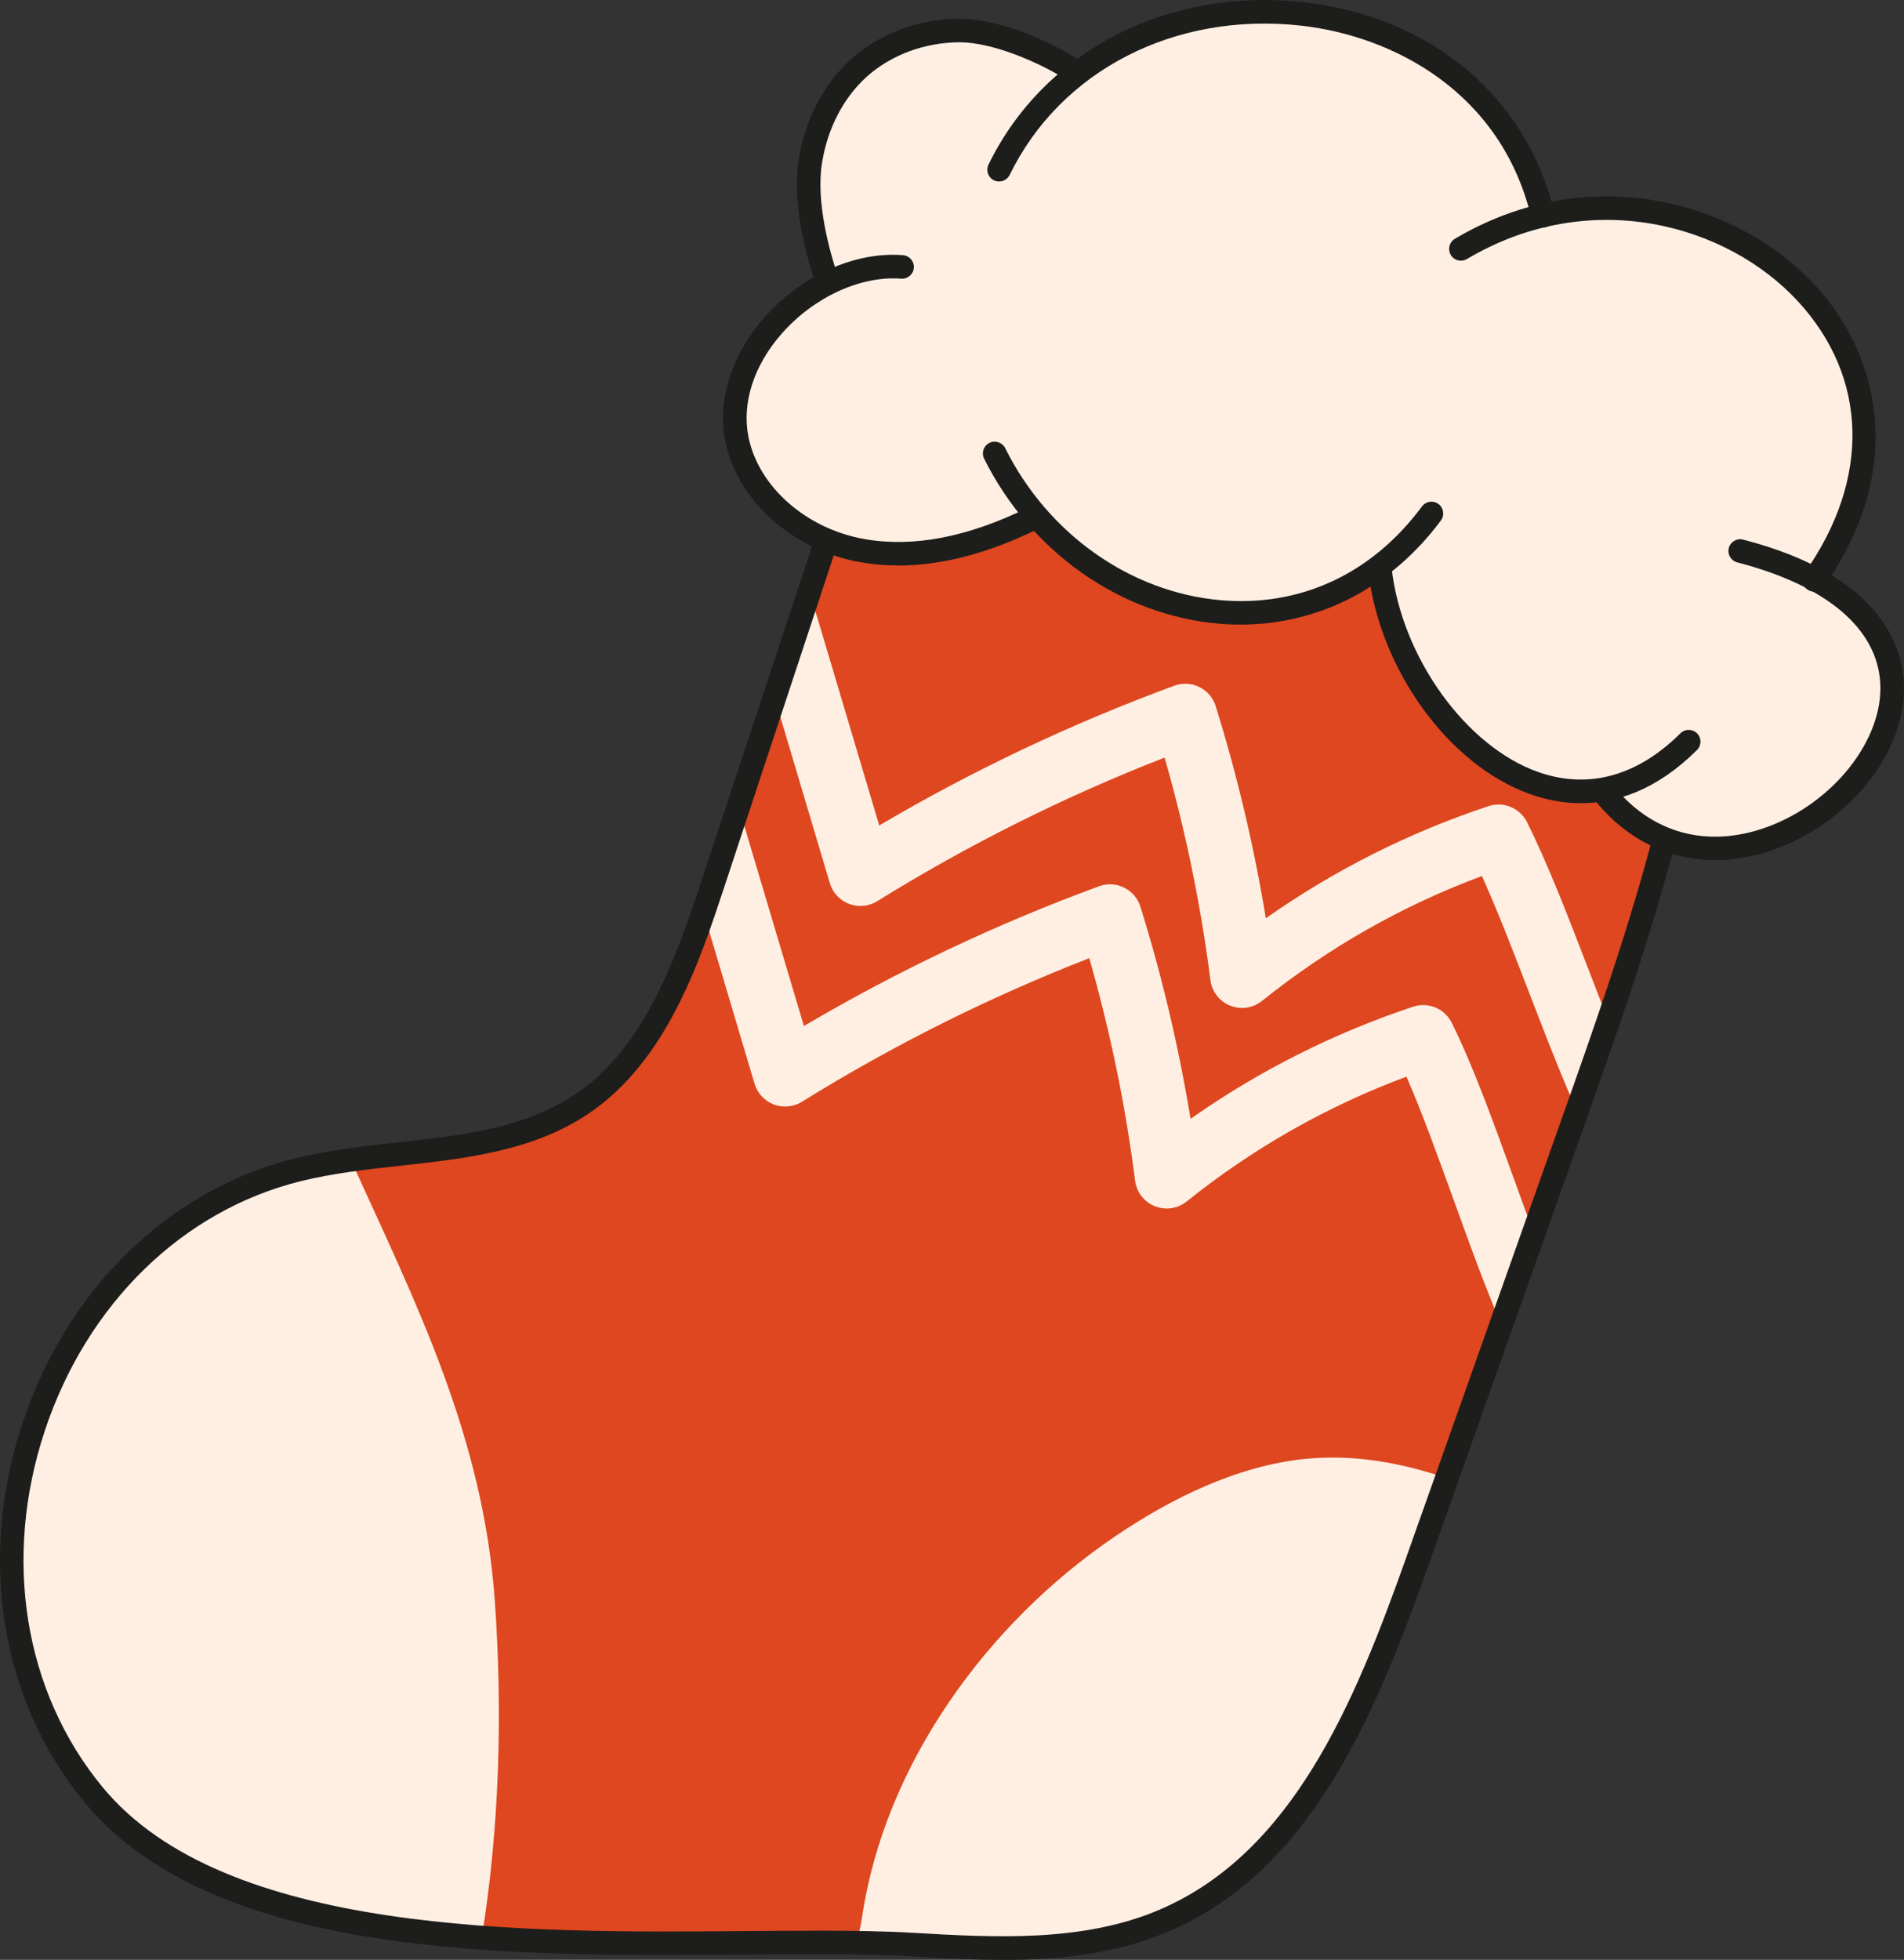 <?xml version="1.0" encoding="UTF-8"?>
<svg id="Calque_2" data-name="Calque 2" xmlns="http://www.w3.org/2000/svg" xmlns:xlink="http://www.w3.org/1999/xlink" viewBox="0 0 363.96 374.56">
  <rect x="0" y="0" width="363.96" height="374.56" fill="#333333" stroke="none"/>
  <defs>
    <style>
      .cls-1 {
        clip-path: url(#clippath);
      }

      .cls-2 {
        fill: none;
      }

      .cls-2, .cls-3, .cls-4, .cls-5 {
        stroke-width: 0px;
      }

      .cls-3 {
        fill: #1d1d1b;
      }

      .cls-4 {
        fill: #de471f;
      }

      .cls-5 {
        fill: #ffefe3;
      }
    </style>
    <clipPath id="clippath">
      <path class="cls-2" d="m56.89,223.57c18.23-4.52,38.85-2.12,54.41-12.64,13.71-9.27,19.74-26.13,24.93-41.85,10.41-31.52,20.81-63.04,31.22-94.55,2.52-7.62,5.75-16.07,13.08-19.33,4.45-1.98,9.55-1.6,14.4-1.11,38.69,3.84,77.02,11.39,114.28,22.5,5.04,1.5,10.38,3.29,13.62,7.43,3.2,4.11,3.66,9.67,3.75,14.87.67,40.15-12.92,79.01-26.34,116.86-9.77,27.56-19.54,55.13-29.31,82.69-9.63,27.18-21.85,57.22-48.34,68.59-14.9,6.4-31.78,5.56-47.97,4.62-42.17-2.47-126.15,8.49-156.77-28.72-32.98-40.08-10.52-107.06,39.06-119.35Z"/>
    </clipPath>
  </defs>
  <g id="_ÎÓÈ_1" data-name="—ÎÓÈ_1">
    <g>
      <path class="cls-4" d="m56.89,223.57c18.23-4.52,38.85-2.12,54.41-12.64,13.71-9.27,19.74-26.13,24.93-41.85,10.41-31.52,20.81-63.04,31.22-94.55,2.52-7.62,5.75-16.07,13.08-19.33,4.45-1.98,9.55-1.6,14.4-1.11,38.69,3.84,77.02,11.39,114.28,22.5,5.04,1.5,10.38,3.29,13.62,7.43,3.2,4.11,3.66,9.67,3.75,14.87.67,40.15-12.92,79.01-26.34,116.86-9.77,27.56-19.54,55.13-29.31,82.69-9.63,27.18-21.85,57.22-48.34,68.59-14.9,6.4-31.78,5.56-47.97,4.62-42.17-2.47-126.15,8.49-156.77-28.72-32.98-40.08-10.52-107.06,39.06-119.35Z"/>
      <path class="cls-5" d="m94.59,306.02c-2.21-31.61-15.21-57.22-27.54-84.35-3.43.48-6.83,1.07-10.16,1.9-49.58,12.29-72.03,79.27-39.06,119.35,15.34,18.65,44.08,25.2,74.25,27.4,3.46-21.34,3.98-43.28,2.51-64.31Z"/>
      <path class="cls-5" d="m249.66,278.8c-13.15,1.3-25.82,7.57-36.6,14.89-24.23,16.46-43.94,43.37-48.28,72.77-.24,1.66-.64,3.28-1.16,4.83,3.9.05,7.59.16,10.99.36,16.19.95,33.07,1.78,47.97-4.61,26.5-11.37,38.71-41.41,48.35-68.59,1.88-5.31,3.77-10.63,5.65-15.94-8.68-2.93-17.66-4.61-26.91-3.7Z"/>
      <g class="cls-1">
        <g>
          <path class="cls-5" d="m304.19,218.21c-3.98-7.98-7.97-18.34-11.84-28.37-2.99-7.76-6.06-15.74-9.07-22.42-15.22,5.66-29.33,13.68-42.04,23.87-1.72,1.39-4.06,1.73-6.1.9-2.05-.82-3.49-2.69-3.76-4.88-1.83-14.34-4.77-28.62-8.76-42.52-19.09,7.43-37.54,16.65-54.93,27.44-1.61,1-3.6,1.19-5.38.52s-3.14-2.14-3.68-3.96l-13.63-45.77c-3.54,1.59-6.8,3.87-9.5,6.66l-8.76-8.48c4.22-4.36,9.43-7.84,15.08-10.06,3.82-1.5,7.14-1.41,9.88.28,3.14,1.93,4.1,5.17,4.57,6.72l11.8,39.62c17.93-10.57,36.87-19.53,56.41-26.71,1.56-.58,3.3-.48,4.79.26,1.5.74,2.63,2.06,3.12,3.65,4.12,13.23,7.33,26.82,9.58,40.54,13.05-9.18,27.32-16.37,42.55-21.43,2.87-.96,6.02.35,7.38,3.06,3.98,7.97,7.97,18.32,11.82,28.34,3.76,9.76,7.65,19.85,11.37,27.3l-10.91,5.45Z"/>
          <path class="cls-5" d="m289.81,259.28c-4.01-8.03-8.02-19.12-11.89-29.84-3-8.29-6.07-16.81-9.07-23.67-15.21,5.66-29.32,13.67-42.01,23.85-1.72,1.38-4.06,1.73-6.1.9-2.05-.82-3.49-2.69-3.76-4.88-1.83-14.34-4.77-28.61-8.76-42.52-19.09,7.44-37.54,16.65-54.92,27.44-1.61,1-3.6,1.19-5.38.52-1.78-.67-3.14-2.14-3.68-3.96l-13.63-45.77c-3.54,1.59-6.8,3.87-9.5,6.66l-8.76-8.48c4.22-4.36,9.44-7.84,15.08-10.06,3.82-1.5,7.14-1.41,9.87.28,3.15,1.94,4.11,5.18,4.57,6.73l11.8,39.61c17.93-10.57,36.87-19.53,56.41-26.71,1.57-.58,3.3-.49,4.8.26,1.5.74,2.63,2.06,3.12,3.65,4.12,13.23,7.33,26.83,9.58,40.54,13.05-9.17,27.32-16.37,42.54-21.43,2.89-.96,6.02.35,7.38,3.06,4.01,8.03,8.02,19.11,11.89,29.83,3.76,10.39,7.64,21.14,11.33,28.54l-10.91,5.45Z"/>
        </g>
      </g>
      <path class="cls-3" d="m191.73,374.56c-5.89,0-11.71-.34-17.26-.66-9-.53-20.13-.43-31.92-.34-45.33.37-101.74.84-126.46-29.2-15.96-19.39-20.37-46.42-11.81-72.29,8.53-25.76,27.99-44.7,52.06-50.67,6.49-1.61,13.29-2.36,19.87-3.09,12.41-1.38,24.14-2.68,33.83-9.23,12.62-8.53,18.58-24.12,24.05-40.69l31.22-94.55c2.68-8.12,6.22-17.08,14.31-20.68,4.82-2.14,10.1-1.84,15.53-1.3,38.77,3.85,77.36,11.45,114.7,22.58,5.5,1.64,11.18,3.63,14.75,8.2,3.55,4.55,4.13,10.48,4.22,16.22.68,41.06-13.74,81.75-26.47,117.65l-29.31,82.69c-10.29,29.02-22.59,58.32-49.58,69.91-10.12,4.34-21.06,5.46-31.73,5.46Zm-35.78-5.58c6.82,0,13.19.09,18.79.42,15.11.88,32.23,1.88,46.95-4.44,25.32-10.87,37.16-39.19,47.11-67.27l29.31-82.69c13.22-37.28,26.88-75.83,26.21-116.07-.08-4.61-.4-9.85-3.27-13.53-2.76-3.53-7.48-5.17-12.49-6.66-37.06-11.05-75.37-18.59-113.86-22.41-5-.5-9.44-.77-13.26.93-6.41,2.85-9.37,10.45-11.86,17.98l-31.22,94.55c-4.59,13.89-10.87,32.91-25.81,43.01-10.61,7.17-23.44,8.6-35.85,9.97-6.43.71-13.09,1.45-19.28,2.99l-.54-2.18.54,2.18c-22.56,5.6-40.83,23.44-48.87,47.72-8.07,24.4-3.96,49.82,11.01,68.02,23.35,28.38,80.91,27.91,122.94,27.56,4.6-.04,9.11-.07,13.43-.07Z"/>
      <g>
        <path class="cls-5" d="m338.84,160.58c-12.21,4.5-24.3,1.32-32.32-8.48-.33-.41-.85-.62-1.38-.56-3.99.46-8.05-.01-12-1.42-14.15-4.99-26.53-21.25-29.44-38.67-.09-.52-.43-.95-.91-1.16-.45-.21-1.03-.17-1.47.12-8.43,5.47-18.22,7.89-28.31,7-12.81-1.13-24.94-7.28-34.16-17.3-.46-.5-1.2-.65-1.82-.35-11.77,5.68-22.67,7.67-32.41,5.91-12.1-2.2-22.04-11.06-24.2-21.53-1.51-7.36,1.04-15.46,6.99-22.21,2.62-2.96,5.69-5.46,9.14-7.42.64-.36.94-1.13.71-1.83-1.58-4.84-4.05-14.12-2.85-21.8,1.14-7.34,4.54-13.84,9.57-18.32,5.07-4.52,12.12-7.12,19.34-7.16,5.72-.03,14.93,3.19,21.79,7.46.11.07.23.12.35.16.47.15.98.07,1.39-.23,11.69-8.55,26.65-12.31,42.15-10.58,4.16.46,8.21,1.32,12.05,2.55,16.96,5.44,29.29,18.01,33.84,34.49.21.79,1.01,1.27,1.8,1.11,8.91-1.76,18.21-1.22,26.9,1.56,8.53,2.74,16.37,7.64,22.06,13.8,10.66,11.54,16.99,31.64,2.77,53.43-.23.35-.31.78-.21,1.2.09.41.35.77.71.98,10.47,6.3,12.97,13.94,13.23,19.23.59,12.01-9.43,24.92-23.31,30.02Z"/>
        <path class="cls-3" d="m346.77,113.07c-.45,0-.9-.13-1.29-.41-1.02-.72-1.26-2.12-.54-3.14,12.67-17.96,12.18-37.38-1.29-51.97-13.51-14.62-39.57-22.08-63.25-8.04-1.07.63-2.45.28-3.08-.79-.63-1.07-.28-2.45.79-3.08,25.74-15.26,54.12-7.09,68.85,8.86,11.6,12.55,18.12,34.28,1.66,57.62-.44.62-1.13.95-1.84.95Z"/>
        <path class="cls-3" d="m294.94,43.48c-1.02,0-1.94-.7-2.19-1.73-5.71-24.19-26.5-34.89-44.05-36.85-24.07-2.68-45.93,8.51-55.69,28.52-.54,1.12-1.89,1.58-3.01,1.04-1.12-.54-1.58-1.89-1.04-3.01C199.57,9.7,223.22-2.47,249.2.42c24.34,2.71,42.71,18.15,47.94,40.29.29,1.21-.46,2.42-1.67,2.71-.17.04-.35.06-.52.06Z"/>
        <path class="cls-3" d="m237.13,119.37c-1.41,0-2.84-.06-4.27-.19-18.74-1.66-35.88-13.74-44.74-31.52-.55-1.11-.1-2.46,1.01-3.02,1.11-.55,2.46-.1,3.02,1.01,8.16,16.4,23.91,27.52,41.11,29.05,15.29,1.35,28.99-5.01,38.56-17.91.74-1,2.15-1.21,3.15-.47,1,.74,1.21,2.15.47,3.15-9.5,12.79-23.28,19.9-38.3,19.9Z"/>
        <path class="cls-3" d="m302.28,153.51c-3.64,0-6.94-.73-9.73-1.72-15.58-5.49-28.9-23.86-31-42.73-.14-1.24.75-2.35,1.99-2.48,1.23-.14,2.35.75,2.48,1.99,1.89,16.99,14.19,34.11,28.02,38.98,9.54,3.36,18.94.8,27.18-7.4.88-.88,2.31-.87,3.18,0,.88.88.87,2.31,0,3.18-7.79,7.75-15.51,10.17-22.12,10.17Z"/>
        <path class="cls-3" d="m327.91,164.39c-9.1,0-17.43-4.14-23.47-12.01-.76-.99-.57-2.4.41-3.16.98-.76,2.4-.57,3.15.41,7.38,9.6,18.27,12.66,29.89,8.39,12.6-4.63,22.06-16.64,21.54-27.34-.52-10.52-10.23-18.76-27.35-23.2-1.2-.31-1.92-1.54-1.61-2.74.31-1.2,1.54-1.93,2.74-1.61,25.89,6.71,30.36,20.01,30.72,27.33.63,12.76-9.89,26.42-24.48,31.78-3.91,1.44-7.79,2.14-11.54,2.14Z"/>
        <path class="cls-3" d="m171.72,108.07c-2.53,0-5-.22-7.41-.65-12.79-2.32-23.33-11.74-25.63-22.93-1.63-7.92,1.07-16.58,7.4-23.75,7.15-8.11,17.32-12.7,26.54-11.97,1.24.1,2.16,1.18,2.07,2.42-.1,1.24-1.19,2.16-2.42,2.07-7.72-.6-16.67,3.5-22.81,10.47-5.39,6.11-7.71,13.35-6.37,19.87,1.94,9.43,10.99,17.41,22.02,19.4,9.32,1.69,19.85-.31,31.29-5.94,1.11-.55,2.46-.09,3.01,1.03.55,1.12.09,2.46-1.03,3.01-9.44,4.64-18.38,6.98-26.67,6.98Z"/>
        <path class="cls-3" d="m157.88,55.29c-.94,0-1.82-.6-2.13-1.54-1.7-5.11-4.37-14.93-3.09-23.17,1.21-7.74,4.81-14.62,10.14-19.38,5.39-4.8,12.86-7.58,20.52-7.62,7.36-.03,17.07,4.04,23.36,8.11,1.04.67,1.34,2.07.67,3.11-.68,1.04-2.07,1.34-3.11.67-5.69-3.68-14.65-7.39-20.81-7.39-.03,0-.06,0-.08,0-6.57.04-12.97,2.4-17.55,6.48-4.56,4.06-7.64,9.99-8.69,16.71-1.18,7.58,1.64,17.25,2.91,21.05.39,1.18-.24,2.45-1.42,2.85-.24.08-.48.12-.71.12Z"/>
      </g>
    </g>
  </g>
</svg>